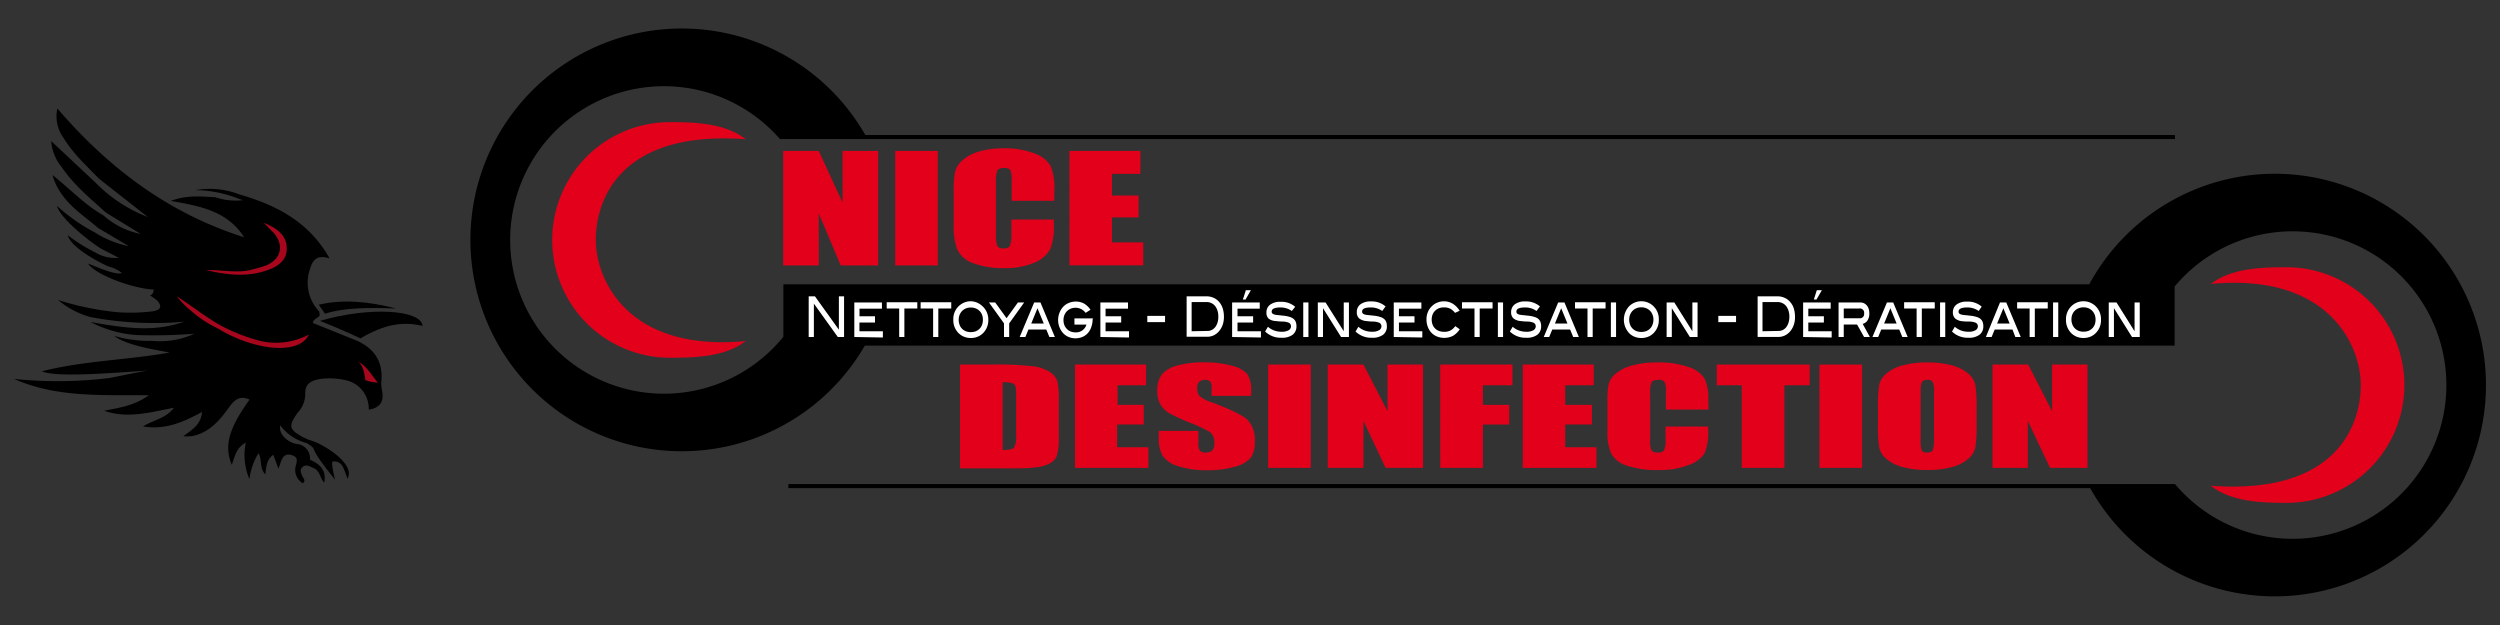 <svg xmlns="http://www.w3.org/2000/svg" viewBox="0 0 400 100"><rect x="0" y="0" width="400" height="100" fill="#333333" stroke="none"/><defs><style>.cls-1{fill:#e2001b;}.cls-2{fill:#a7061d;}.cls-3{fill:#fff;}</style></defs><g id="Calque_3" data-name="Calque 3"><path class="cls-1" d="M119.31,54.57c-3.19,2.46-7.77,2.67-12.11,2.67a18.85,18.85,0,0,1,0-37.7c4.37,0,8.93.25,12.13,2.74-20.11-1.49-24,9.69-24,16.11S100.53,56.35,119.31,54.57Z"/><path class="cls-1" d="M353.74,45.43c3.19-2.46,7.77-2.67,12.11-2.67a18.85,18.85,0,0,1,0,37.7c-4.37,0-8.93-.25-12.13-2.74,20.11,1.49,24-9.69,24-16.11S372.52,43.65,353.74,45.43Z"/><path d="M61,61.17c.36-3.27-1.09-5.43-4-6.7l-6.93-2.79c0-.63.87-.81,1.1-1.22a4.6,4.6,0,0,1-.08-.57,1.81,1.81,0,0,0-.2-.25A6.69,6.69,0,0,1,49.61,43c.4-1.35,1.09-2.31,3.13-1.65-3.39-6-8.64-8.56-14.49-10.26a13,13,0,0,0-7-.67A19.55,19.55,0,0,1,38.2,31.8s0,0,0,0l.67.23a10,10,0,0,1-4.4-.47c-2.29-.12-4.58-.39-7.15.59,4.75.81,9.1,1.65,11.74,5.81-12-3.79-21.63-11-29.88-20.6a5.84,5.84,0,0,0,1,4.73c1.5,2.47,3.63,4.39,5.6,6.45l7.88,6.19a23.66,23.66,0,0,1-8.47-5.6l-7-6.56a7.4,7.4,0,0,0,1.67,4.15c1.93,2.85,4.55,5,7.07,7.28l5.58,3.43a12.68,12.68,0,0,1-6-3C13.59,32.8,11.33,30.34,8.4,28A9.64,9.64,0,0,0,10,31.24c1.54,2.15,3.76,3.54,5.7,5.24l4.92,2.91a16.07,16.07,0,0,1-5.51-2.24,28,28,0,0,1-6-4.22c.47,1.86,4.61,5.28,7,6.82L19,41.25a6.23,6.23,0,0,1-3.81-.89,27.09,27.09,0,0,1-4.35-2.72c.51,1.88,4.49,4.09,6.51,5a5.36,5.36,0,0,1,2.16,1.05c-1.08.4-4.43-1.17-5.42-1.51,1.21,1.81,7.2,4,10.51,4.15-.16,1.64-1.49.2.49,1.7,1.1,1.17.38,1.65-.84,1.8a28.77,28.77,0,0,1-5.49.12A46.06,46.06,0,0,1,9.29,48a13.66,13.66,0,0,0,5.19,2.73,54.46,54.46,0,0,0,15,.74c-4.42,1.51-8.33,1.27-15,.05a18.81,18.81,0,0,0,7.36,2.09,86.68,86.68,0,0,0,9.26-.21,13.16,13.16,0,0,1-6.8,1.13,17.75,17.75,0,0,1-3-.16,16.45,16.45,0,0,1-3.06-.65c2,1.54,6.2,2.15,8.89,2.69-6.85,1.21-13.76,1.3-20.44,3,2.34,1,10.77.3,17.09-.13-1.37.17-5.07,1-6.44,1.22a68,68,0,0,1-15.09.13c6.78,3,14,2.56,21.58,2.6-2.44,1.75-4.82,2-7.16,2.49,3.66,1.29,7.27.28,11.17-.49-1.31,1.75-3.26,1.93-4.95,3,3.65.59,6.51-.74,9.44-2.32-.17,2-1.53,2.79-3,3.89a8.22,8.22,0,0,0,1.27,0c2.78-.49,4.47-2.44,6-4.56.83-1.16,1.7-2.07,3.33-1.3-3.33,4.62-4.1,7.39-2.85,10.42.51-1.29.68-2.73,2.25-3.54a9.78,9.78,0,0,0,.58,5.84,10.27,10.27,0,0,1,1.45-4.15c.63,1.13.1,2.37,1.09,3.38.16-1.24.19-2.39,1.29-3.12.26.73.5,1.39.81,2.23.14-.39.21-.57.27-.76.28-.88.63-1.77,1.8-1.44s.89,1,.66,1.91a2.46,2.46,0,0,0,1.18,2.62c.48-.45.14-.68,0-1-.28-.55-.62-1.19,0-1.65s1.16,0,1.73.22c1,.42,1,1.6,1.69,2.32.28-1.5-.16-2.78-2.29-3.66a2.28,2.28,0,0,0-1.94-2.5c-1.5-.17-3.14-1.55-2.81-3a7.84,7.84,0,0,0,4.28,2.85h0c2.13,1.45-.53-.32,4.5,5.84,0,0-.75-2.79-.37-2.91a1.52,1.52,0,0,1,1.61.86,10.82,10.82,0,0,1,.72,1.91c1.48-2.5-4.44-5.9-6.11-6.21h0c-.32-.15-.65-.29-1-.46-2.24-1.22-2.36-1.76-.86-3.89a4.49,4.49,0,0,0,1.24-2.94c-.15-1.75,1.07-2.26,2.36-2.47a11.25,11.25,0,0,1,4.65.34,4.66,4.66,0,0,1,3.14,4.57c1.79-.29,2.46-1.28,2.14-3A5.77,5.77,0,0,1,61,61.17Z"/><path d="M52,50.2c3-1,7.11-1,11.38-.84C59,48.23,54.8,47.84,51,48.76Z"/><path d="M51.18,51.34c2.28.89,4.42,1.83,6.49,2.8,4-2.36,6.87-2.71,9.94-2C67.38,49.57,59.25,49,51.18,51.34Z"/><path class="cls-2" d="M42.22,35.65c2.29.94,3.68,2.12,3.66,4.16,0,1.86-1.45,2.84-3.07,3.41-3.26,1.16-6.55.77-9.83,0,2.55-.11,5.13.63,7.66-.18a18.29,18.29,0,0,0,2-.59c2.35-1.05,2.83-3.18,1.2-5.14C43.41,36.87,43,36.46,42.22,35.65Z"/><path class="cls-2" d="M41.18,54.43a30,30,0,0,1-5.84-2.33c-2.47-1.39-4.67-3.17-7.05-4.69a14.44,14.44,0,0,0,2.29,2.33,18.41,18.41,0,0,0,4.24,2.79h0c5.69,3.5,13,4.41,14.6,1A11.17,11.17,0,0,1,41.18,54.43Z"/><path class="cls-2" d="M60.45,61.21a6,6,0,0,1-2-.4s-.17-2.46-1.25-3C58.61,58.48,59.29,59.82,60.45,61.21Z"/><path d="M364,27.8a33.79,33.79,0,0,0-29.72,17.69H125.34v8.39a24.6,24.6,0,1,1-.55-31.63H348V21.6H138.45a33.82,33.82,0,1,0-.08,33.7H347.94V45.84A24.6,24.6,0,1,1,348,77.45H126.14v.65H334.43A33.81,33.81,0,1,0,364,27.8Z"/><path class="cls-1" d="M140.51,24.15V42.47h-6L131,34.14v8.33h-5.69V24.15H131l3.81,8.25V24.15Z"/><path class="cls-1" d="M150.05,24.15V42.47h-6.81V24.15Z"/><path class="cls-1" d="M168.67,32.13h-6.8V28.94a4.17,4.17,0,0,0-.22-1.73c-.15-.23-.47-.34-1-.34s-.92.14-1.07.41a4.6,4.6,0,0,0-.23,1.82v8.5a4.28,4.28,0,0,0,.23,1.75c.15.27.49.4,1,.4s.84-.13,1-.4a4.69,4.69,0,0,0,.24-1.92v-2.3h6.8v.71a10.11,10.11,0,0,1-.57,4A4.9,4.9,0,0,1,165.56,42a11.59,11.59,0,0,1-4.84.9,13.76,13.76,0,0,1-4.93-.76,4.47,4.47,0,0,1-2.57-2.1,9.94,9.94,0,0,1-.63-4V30.61a16.75,16.75,0,0,1,.19-3,3.71,3.71,0,0,1,1.16-1.91,6.65,6.65,0,0,1,2.66-1.44,13.37,13.37,0,0,1,3.92-.53,13.1,13.1,0,0,1,5,.82,4.76,4.76,0,0,1,2.57,2,8.79,8.79,0,0,1,.61,3.78Z"/><path class="cls-1" d="M171.11,24.15h11.35v3.67h-4.54v3.47h4.25v3.49h-4.25v4h5v3.67h-11.8Z"/><path class="cls-1" d="M153.6,58.33h5.11a49.88,49.88,0,0,1,6.68.29,6.23,6.23,0,0,1,2.65.94A2.83,2.83,0,0,1,169.18,61a14.24,14.24,0,0,1,.22,3.15V70a8.69,8.69,0,0,1-.33,3,2.39,2.39,0,0,1-1.16,1.17,6.15,6.15,0,0,1-2,.59,27.58,27.58,0,0,1-3.66.17H153.6Zm6.82,2.83V72c1,0,1.59-.13,1.82-.38a3.56,3.56,0,0,0,.34-2V63.21a5.93,5.93,0,0,0-.11-1.44.81.81,0,0,0-.52-.46A5.13,5.13,0,0,0,160.42,61.16Z"/><path class="cls-1" d="M172,58.33h11.37v3.31h-4.55v3.14H183v3.14h-4.26v3.64h5v3.3H172Z"/><path class="cls-1" d="M200.19,63.34h-6.33V62.11a1.58,1.58,0,0,0-.25-1.09,1.12,1.12,0,0,0-.81-.24,1.26,1.26,0,0,0-.93.32,1.31,1.31,0,0,0-.31,1,1.88,1.88,0,0,0,.35,1.25,5.32,5.32,0,0,0,1.93,1c3,1.13,4.95,2.07,5.74,2.79a4.61,4.61,0,0,1,1.18,3.53,4.2,4.2,0,0,1-.66,2.6,4.93,4.93,0,0,1-2.53,1.4,15.16,15.16,0,0,1-4.38.57,14.86,14.86,0,0,1-4.67-.65A4.5,4.5,0,0,1,186,72.89a5.65,5.65,0,0,1-.6-2.87V68.94h6.34v2a1.81,1.81,0,0,0,.27,1.2,1.34,1.34,0,0,0,.94.26,1.41,1.41,0,0,0,1-.33,1.39,1.39,0,0,0,.33-1,2.25,2.25,0,0,0-.63-1.91,22.29,22.29,0,0,0-3.2-1.5,35.4,35.4,0,0,1-3.37-1.55,4.11,4.11,0,0,1-1.37-1.32,4,4,0,0,1-.54-2.17,4.15,4.15,0,0,1,.77-2.77,5.06,5.06,0,0,1,2.49-1.38,15.14,15.14,0,0,1,4.15-.49,16.54,16.54,0,0,1,4.53.54,4.69,4.69,0,0,1,2.48,1.36,4.89,4.89,0,0,1,.6,2.79Z"/><path class="cls-1" d="M209.72,58.33V74.86H202.9V58.33Z"/><path class="cls-1" d="M227.69,58.33V74.86h-6l-3.54-7.51v7.51h-5.71V58.33h5.71L222,65.78V58.33Z"/><path class="cls-1" d="M230.43,58.33H242v3.31h-4.73v3.14h4.21v3.14h-4.21v6.94h-6.83Z"/><path class="cls-1" d="M243.64,58.33H255v3.31h-4.56v3.14h4.27v3.14h-4.27v3.64h5v3.3H243.64Z"/><path class="cls-1" d="M273.36,65.53h-6.82V62.66a3.23,3.23,0,0,0-.22-1.56,1.13,1.13,0,0,0-1-.32c-.57,0-.92.13-1.07.38a3.76,3.76,0,0,0-.23,1.64v7.67a3.53,3.53,0,0,0,.23,1.58q.22.36,1,.36c.51,0,.84-.12,1-.37a3.78,3.78,0,0,0,.24-1.72V68.24h6.82v.64a8.34,8.34,0,0,1-.57,3.64,4.83,4.83,0,0,1-2.55,1.88,12.77,12.77,0,0,1-4.85.81,15.24,15.24,0,0,1-4.94-.68,4.35,4.35,0,0,1-2.58-1.9,8.14,8.14,0,0,1-.63-3.64V64.16a13.71,13.71,0,0,1,.19-2.68,3.28,3.28,0,0,1,1.16-1.72,6.93,6.93,0,0,1,2.67-1.3,15,15,0,0,1,3.93-.47,14.39,14.39,0,0,1,5,.73,4.7,4.7,0,0,1,2.58,1.83,7.25,7.25,0,0,1,.61,3.41Z"/><path class="cls-1" d="M289.55,58.33v3.31H285.5V74.86h-6.82V61.64h-4V58.33Z"/><path class="cls-1" d="M297.93,58.33V74.86h-6.82V58.33Z"/><path class="cls-1" d="M316.26,68a22,22,0,0,1-.19,3.53,3.27,3.27,0,0,1-1.16,1.89,6.53,6.53,0,0,1-2.65,1.32,14.62,14.62,0,0,1-3.89.46,15.14,15.14,0,0,1-3.79-.43,6.87,6.87,0,0,1-2.7-1.3,3.33,3.33,0,0,1-1.21-1.89,22,22,0,0,1-.2-3.58V65.18a23.09,23.09,0,0,1,.19-3.52,3.29,3.29,0,0,1,1.17-1.9,6.52,6.52,0,0,1,2.65-1.31,14.57,14.57,0,0,1,3.89-.46,15.11,15.11,0,0,1,3.78.43,6.68,6.68,0,0,1,2.7,1.3,3.33,3.33,0,0,1,1.21,1.89,21.82,21.82,0,0,1,.2,3.57Zm-6.82-5.43a3.18,3.18,0,0,0-.21-1.47.89.89,0,0,0-.83-.33,1.19,1.19,0,0,0-.82.26c-.19.18-.28.69-.28,1.54V70.3a5.08,5.08,0,0,0,.18,1.78q.19.33.87.33c.47,0,.76-.13.89-.38a5.22,5.22,0,0,0,.2-1.85Z"/><path class="cls-1" d="M334,58.33V74.86h-6l-3.55-7.51v7.51H318.8V58.33h5.71l3.82,7.45V58.33Z"/><path class="cls-3" d="M134.05,53.92l-3.83-5.34v5.34h-.83V47.41h1l3.83,5.34V47.41h.83v6.51Z"/><path class="cls-3" d="M136.69,53.92V48.39h4.42v1h-3.59v1.21H140v1h-2.49V53h3.75v1Z"/><path class="cls-3" d="M144.7,49.36v4.56h-.83V49.36h-2v-1h4.9v1Z"/><path class="cls-3" d="M150.13,49.36v4.56h-.83V49.36h-2v-1h4.9v1Z"/><path class="cls-3" d="M158.13,51.14a2.91,2.91,0,0,1-.89,2.21,2.68,2.68,0,0,1-.85.54,2.85,2.85,0,0,1-1.06.19,2.76,2.76,0,0,1-1.05-.19,2.62,2.62,0,0,1-.86-.54,2.91,2.91,0,0,1-.89-2.21,2.86,2.86,0,0,1,.9-2.19,2.94,2.94,0,0,1,.86-.55,2.79,2.79,0,0,1,1-.2,2.75,2.75,0,0,1,1,.2,2.94,2.94,0,0,1,.86.55A2.89,2.89,0,0,1,158.13,51.14Zm-.87,0a2,2,0,0,0-.14-.79,1.77,1.77,0,0,0-1-1,2.16,2.16,0,0,0-1.58,0,1.87,1.87,0,0,0-.61.41,2.05,2.05,0,0,0-.4.63,2.21,2.21,0,0,0-.14.78,2.26,2.26,0,0,0,.14.79,1.68,1.68,0,0,0,.39.63,1.87,1.87,0,0,0,.61.41,2.28,2.28,0,0,0,.8.14,2.24,2.24,0,0,0,.8-.14,1.87,1.87,0,0,0,.61-.41,1.68,1.68,0,0,0,.39-.63A2.26,2.26,0,0,0,157.26,51.14Z"/><path class="cls-3" d="M161.47,51.74v2.18h-.83V51.74l-2.41-3.35h1l1.82,2.52,1.82-2.52h1Z"/><path class="cls-3" d="M167.9,53.92l-.49-1.19h-2.86l-.49,1.19h-.91l2.32-5.53h1l2.31,5.53ZM166,49.32l-1,2.44h2Z"/><path class="cls-3" d="M174.82,51.07a3.63,3.63,0,0,1-.2,1.22,2.72,2.72,0,0,1-.56,1,2.47,2.47,0,0,1-.87.62,2.88,2.88,0,0,1-1.15.22,2.76,2.76,0,0,1-1-.19,2.57,2.57,0,0,1-.85-.54,3.16,3.16,0,0,1,0-4.4,2.63,2.63,0,0,1,.87-.55,2.92,2.92,0,0,1,1.08-.2,2.73,2.73,0,0,1,1.29.31,3.32,3.32,0,0,1,1.05,1l-.78.5a2,2,0,0,0-1.61-.82,2,2,0,0,0-.78.15,2,2,0,0,0-.61.41,1.88,1.88,0,0,0-.4.63,2,2,0,0,0-.14.78,2.26,2.26,0,0,0,.13.79,1.89,1.89,0,0,0,.4.62,1.66,1.66,0,0,0,.61.42,2.22,2.22,0,0,0,.79.14,1.72,1.72,0,0,0,1.74-1.24h-1.92v-1h3Z"/><path class="cls-3" d="M176.06,53.92V48.39h4.42v1h-3.59v1.21h2.5v1h-2.5V53h3.75v1Z"/><path class="cls-3" d="M183.57,51.54v-1h2.84v1Z"/><path class="cls-3" d="M193,47.41a2.83,2.83,0,0,1,1.18.24,2.46,2.46,0,0,1,.89.67,3,3,0,0,1,.56,1,4.6,4.6,0,0,1,.2,1.38,4,4,0,0,1-.2,1.27,3.25,3.25,0,0,1-.61,1.05,2.48,2.48,0,0,1-.84.64,2.38,2.38,0,0,1-1,.22h-3.32V47.41Zm.22,5.54a1.47,1.47,0,0,0,.69-.17,1.7,1.7,0,0,0,.54-.46,2.24,2.24,0,0,0,.35-.71,2.92,2.92,0,0,0,.13-.9,3.12,3.12,0,0,0-.13-1,2.35,2.35,0,0,0-.38-.74,1.78,1.78,0,0,0-.59-.47,1.74,1.74,0,0,0-.77-.17h-2.4V53Z"/><path class="cls-3" d="M197.14,53.92V48.39h4.42v1H198v1.21h2.5v1H198V53h3.75v1Zm2.15-6h-.43l.48-1.49h.8Z"/><path class="cls-3" d="M206.69,49.76a2.94,2.94,0,0,0-.87-.43,3.17,3.17,0,0,0-.93-.14c-.95,0-1.42.22-1.42.66a.37.37,0,0,0,.14.33.88.88,0,0,0,.39.17,4.5,4.5,0,0,0,.62.08l.83.09a4.69,4.69,0,0,1,.88.18,1.74,1.74,0,0,1,.61.3,1.15,1.15,0,0,1,.37.48,1.83,1.83,0,0,1,.12.7,1.66,1.66,0,0,1-.6,1.38,2.84,2.84,0,0,1-1.78.48,3.57,3.57,0,0,1-2.63-1l.45-.76a3.19,3.19,0,0,0,1,.6,3.44,3.44,0,0,0,1.18.2,2.16,2.16,0,0,0,1.13-.24.73.73,0,0,0,.38-.63.62.62,0,0,0-.48-.62,2.63,2.63,0,0,0-.84-.14,9.17,9.17,0,0,1-1.09-.08A2.11,2.11,0,0,1,203,51a1.29,1.29,0,0,1-.37-1,1.5,1.5,0,0,1,.59-1.25,2.65,2.65,0,0,1,1.68-.46,3.32,3.32,0,0,1,2.33.8Z"/><path class="cls-3" d="M208.52,53.92V48.39h.83v5.53Z"/><path class="cls-3" d="M214.57,53.92l-2.89-4.61v4.61h-.83V48.39h1.24L215,53V48.39h.83v5.53Z"/><path class="cls-3" d="M221.16,49.76a3.1,3.1,0,0,0-1.8-.57c-1,0-1.42.22-1.42.66a.37.37,0,0,0,.14.33.88.88,0,0,0,.39.17,4.5,4.5,0,0,0,.62.08l.83.09a4.74,4.74,0,0,1,.87.18,1.71,1.71,0,0,1,.62.3,1.15,1.15,0,0,1,.37.48,1.83,1.83,0,0,1,.12.7,1.66,1.66,0,0,1-.6,1.38,2.85,2.85,0,0,1-1.79.48,3.56,3.56,0,0,1-2.62-1l.45-.76a3.19,3.19,0,0,0,1,.6,3.44,3.44,0,0,0,1.18.2,2.12,2.12,0,0,0,1.12-.24.72.72,0,0,0,.39-.63.62.62,0,0,0-.49-.62,2.52,2.52,0,0,0-.83-.14,9.17,9.17,0,0,1-1.09-.08,2.11,2.11,0,0,1-1.16-.43,1.29,1.29,0,0,1-.37-1,1.51,1.51,0,0,1,.58-1.25,2.7,2.7,0,0,1,1.69-.46,3.32,3.32,0,0,1,2.33.8Z"/><path class="cls-3" d="M223,53.92V48.39h4.42v1h-3.59v1.21h2.49v1h-2.49V53h3.74v1Z"/><path class="cls-3" d="M232.8,50.06a2.32,2.32,0,0,0-.75-.66,2.19,2.19,0,0,0-1-.22,2.39,2.39,0,0,0-.82.14,1.77,1.77,0,0,0-.62.41,1.66,1.66,0,0,0-.4.61,2.22,2.22,0,0,0-.14.79,2.28,2.28,0,0,0,.14.8,1.77,1.77,0,0,0,.39.61,1.72,1.72,0,0,0,.63.41,2.38,2.38,0,0,0,.84.14,2.12,2.12,0,0,0,1-.21,2.29,2.29,0,0,0,.77-.7l.72.5a3.4,3.4,0,0,1-1.09,1.06,3.17,3.17,0,0,1-2.55.1,2.56,2.56,0,0,1-.9-.61,2.74,2.74,0,0,1-.57-.93,3.13,3.13,0,0,1-.21-1.17,2.87,2.87,0,0,1,.9-2.18,2.57,2.57,0,0,1,.85-.54,2.8,2.8,0,0,1,1-.2,2.75,2.75,0,0,1,1.43.37,3.39,3.39,0,0,1,1.12,1.14Z"/><path class="cls-3" d="M236.75,49.36v4.56h-.83V49.36h-2v-1h4.89v1Z"/><path class="cls-3" d="M239.66,53.92V48.39h.83v5.53Z"/><path class="cls-3" d="M245.84,49.76a2.94,2.94,0,0,0-.87-.43,3.12,3.12,0,0,0-.93-.14c-.95,0-1.42.22-1.42.66a.39.39,0,0,0,.14.33.88.88,0,0,0,.39.17,4.46,4.46,0,0,0,.63.08l.83.09a4.74,4.74,0,0,1,.87.18,1.79,1.79,0,0,1,.62.3,1.22,1.22,0,0,1,.36.48,1.83,1.83,0,0,1,.12.7,1.66,1.66,0,0,1-.6,1.38,2.82,2.82,0,0,1-1.78.48,3.55,3.55,0,0,1-2.62-1l.45-.76a3.15,3.15,0,0,0,1,.6,3.48,3.48,0,0,0,1.18.2,2.16,2.16,0,0,0,1.13-.24.73.73,0,0,0,.38-.63.62.62,0,0,0-.48-.62,2.59,2.59,0,0,0-.84-.14,8.87,8.87,0,0,1-1.08-.08,2.11,2.11,0,0,1-1.17-.43,1.29,1.29,0,0,1-.37-1,1.52,1.52,0,0,1,.59-1.25,2.66,2.66,0,0,1,1.69-.46,3.35,3.35,0,0,1,2.33.8Z"/><path class="cls-3" d="M251.71,53.92l-.49-1.19h-2.86l-.49,1.19H247l2.31-5.53h1l2.31,5.53Zm-1.92-4.6-1,2.44h2Z"/><path class="cls-3" d="M254.83,49.36v4.56H254V49.36h-2v-1h4.89v1Z"/><path class="cls-3" d="M257.74,53.92V48.39h.83v5.53Z"/><path class="cls-3" d="M265.41,51.14a2.91,2.91,0,0,1-.89,2.21,2.57,2.57,0,0,1-.85.54,2.8,2.8,0,0,1-1.05.19,2.85,2.85,0,0,1-1.06-.19,2.57,2.57,0,0,1-.85-.54,3.16,3.16,0,0,1,0-4.4,2.94,2.94,0,0,1,.86-.55,2.83,2.83,0,0,1,2.09,0,2.85,2.85,0,0,1,1.75,2.74Zm-.86,0a2,2,0,0,0-.15-.79,1.72,1.72,0,0,0-.39-.62,1.87,1.87,0,0,0-.61-.41,2,2,0,0,0-.78-.15,2.07,2.07,0,0,0-.8.15,2,2,0,0,0-.61.41,2.05,2.05,0,0,0-.4.63,2.21,2.21,0,0,0-.14.78,2.26,2.26,0,0,0,.14.79,1.68,1.68,0,0,0,.39.63,1.87,1.87,0,0,0,.61.41,2.38,2.38,0,0,0,1.61,0,1.83,1.83,0,0,0,.6-.41,1.68,1.68,0,0,0,.39-.63A2.26,2.26,0,0,0,264.55,51.14Z"/><path class="cls-3" d="M270.38,53.92l-2.89-4.61v4.61h-.83V48.39h1.23L270.78,53V48.39h.83v5.53Z"/><path class="cls-3" d="M274.93,51.54v-1h2.84v1Z"/><path class="cls-3" d="M284.36,47.41a2.8,2.8,0,0,1,1.18.24,2.46,2.46,0,0,1,.89.67,2.82,2.82,0,0,1,.57,1,4.6,4.6,0,0,1,.2,1.38A3.72,3.72,0,0,1,287,52a3.22,3.22,0,0,1-.6,1.05,2.61,2.61,0,0,1-.85.64,2.37,2.37,0,0,1-1,.22h-3.33V47.41Zm.23,5.54a1.47,1.47,0,0,0,.69-.17,1.7,1.7,0,0,0,.54-.46,2.48,2.48,0,0,0,.35-.71,3.26,3.26,0,0,0,.13-.9,3.11,3.11,0,0,0-.14-1,2.35,2.35,0,0,0-.38-.74,1.68,1.68,0,0,0-.59-.47,1.73,1.73,0,0,0-.76-.17H282V53Z"/><path class="cls-3" d="M288.5,53.92V48.39h4.41v1h-3.58v1.21h2.49v1h-2.49V53h3.74v1Zm2.14-6h-.42l.47-1.49h.81Z"/><path class="cls-3" d="M298.25,53.92l-1.12-2H295v2h-.83V48.39h3.44a1.48,1.48,0,0,1,.61.12,1.4,1.4,0,0,1,.47.36,1.62,1.62,0,0,1,.3.55,2.37,2.37,0,0,1,.1.72,2,2,0,0,1-.27,1.1,1.31,1.31,0,0,1-.79.58l1.15,2.1Zm-.74-3a.67.67,0,0,0,.75-.76.69.69,0,0,0-.8-.8H295v1.56Z"/><path class="cls-3" d="M304.37,53.92l-.49-1.19H301l-.49,1.19h-.92l2.32-5.53h1l2.32,5.53Zm-1.91-4.6-1,2.44h2Z"/><path class="cls-3" d="M307.49,49.36v4.56h-.83V49.36h-2v-1h4.9v1Z"/><path class="cls-3" d="M310.41,53.92V48.39h.83v5.53Z"/><path class="cls-3" d="M316.59,49.76a3.2,3.2,0,0,0-.87-.43,3.24,3.24,0,0,0-.94-.14q-1.41,0-1.41.66a.39.39,0,0,0,.13.33,1,1,0,0,0,.4.17,4.5,4.5,0,0,0,.62.08l.83.09a4.74,4.74,0,0,1,.87.18,1.71,1.71,0,0,1,.62.3,1.24,1.24,0,0,1,.37.48,1.83,1.83,0,0,1,.12.7,1.64,1.64,0,0,1-.61,1.38,2.8,2.8,0,0,1-1.78.48,3.56,3.56,0,0,1-2.62-1l.45-.76a3.19,3.19,0,0,0,1,.6,3.44,3.44,0,0,0,1.18.2,2.12,2.12,0,0,0,1.12-.24.72.72,0,0,0,.39-.63.62.62,0,0,0-.49-.62,2.52,2.52,0,0,0-.83-.14A9.17,9.17,0,0,1,314,51.4a2.08,2.08,0,0,1-1.16-.43,1.3,1.3,0,0,1-.38-1,1.52,1.52,0,0,1,.59-1.25,2.68,2.68,0,0,1,1.69-.46,3.32,3.32,0,0,1,2.33.8Z"/><path class="cls-3" d="M322.45,53.92,322,52.73h-2.85l-.49,1.19h-.92L320,48.39h1l2.32,5.53Zm-1.91-4.6-1,2.44h2Z"/><path class="cls-3" d="M325.57,49.36v4.56h-.83V49.36h-2v-1h4.9v1Z"/><path class="cls-3" d="M328.49,53.92V48.39h.83v5.53Z"/><path class="cls-3" d="M336.16,51.14a2.89,2.89,0,0,1-.9,2.21,2.63,2.63,0,0,1-.84.54,3.05,3.05,0,0,1-2.12,0,2.68,2.68,0,0,1-.85-.54,2.91,2.91,0,0,1-.89-2.21,2.86,2.86,0,0,1,.9-2.19,2.82,2.82,0,0,1,.86-.55,2.8,2.8,0,0,1,2.08,0,2.94,2.94,0,0,1,.86.55A2.89,2.89,0,0,1,336.16,51.14Zm-.87,0a2.22,2.22,0,0,0-.14-.79,2,2,0,0,0-.39-.62,2,2,0,0,0-.61-.41,2.16,2.16,0,0,0-1.58,0,1.8,1.8,0,0,0-1,1,2.21,2.21,0,0,0-.14.78,2.05,2.05,0,0,0,.14.79,1.68,1.68,0,0,0,.39.63,1.87,1.87,0,0,0,.61.41,2.28,2.28,0,0,0,.8.14,2.24,2.24,0,0,0,.8-.14,1.87,1.87,0,0,0,.61-.41,1.68,1.68,0,0,0,.39-.63A2.26,2.26,0,0,0,335.29,51.14Z"/><path class="cls-3" d="M341.12,53.92l-2.89-4.61v4.61h-.83V48.39h1.24L341.53,53V48.39h.83v5.53Z"/></g></svg>